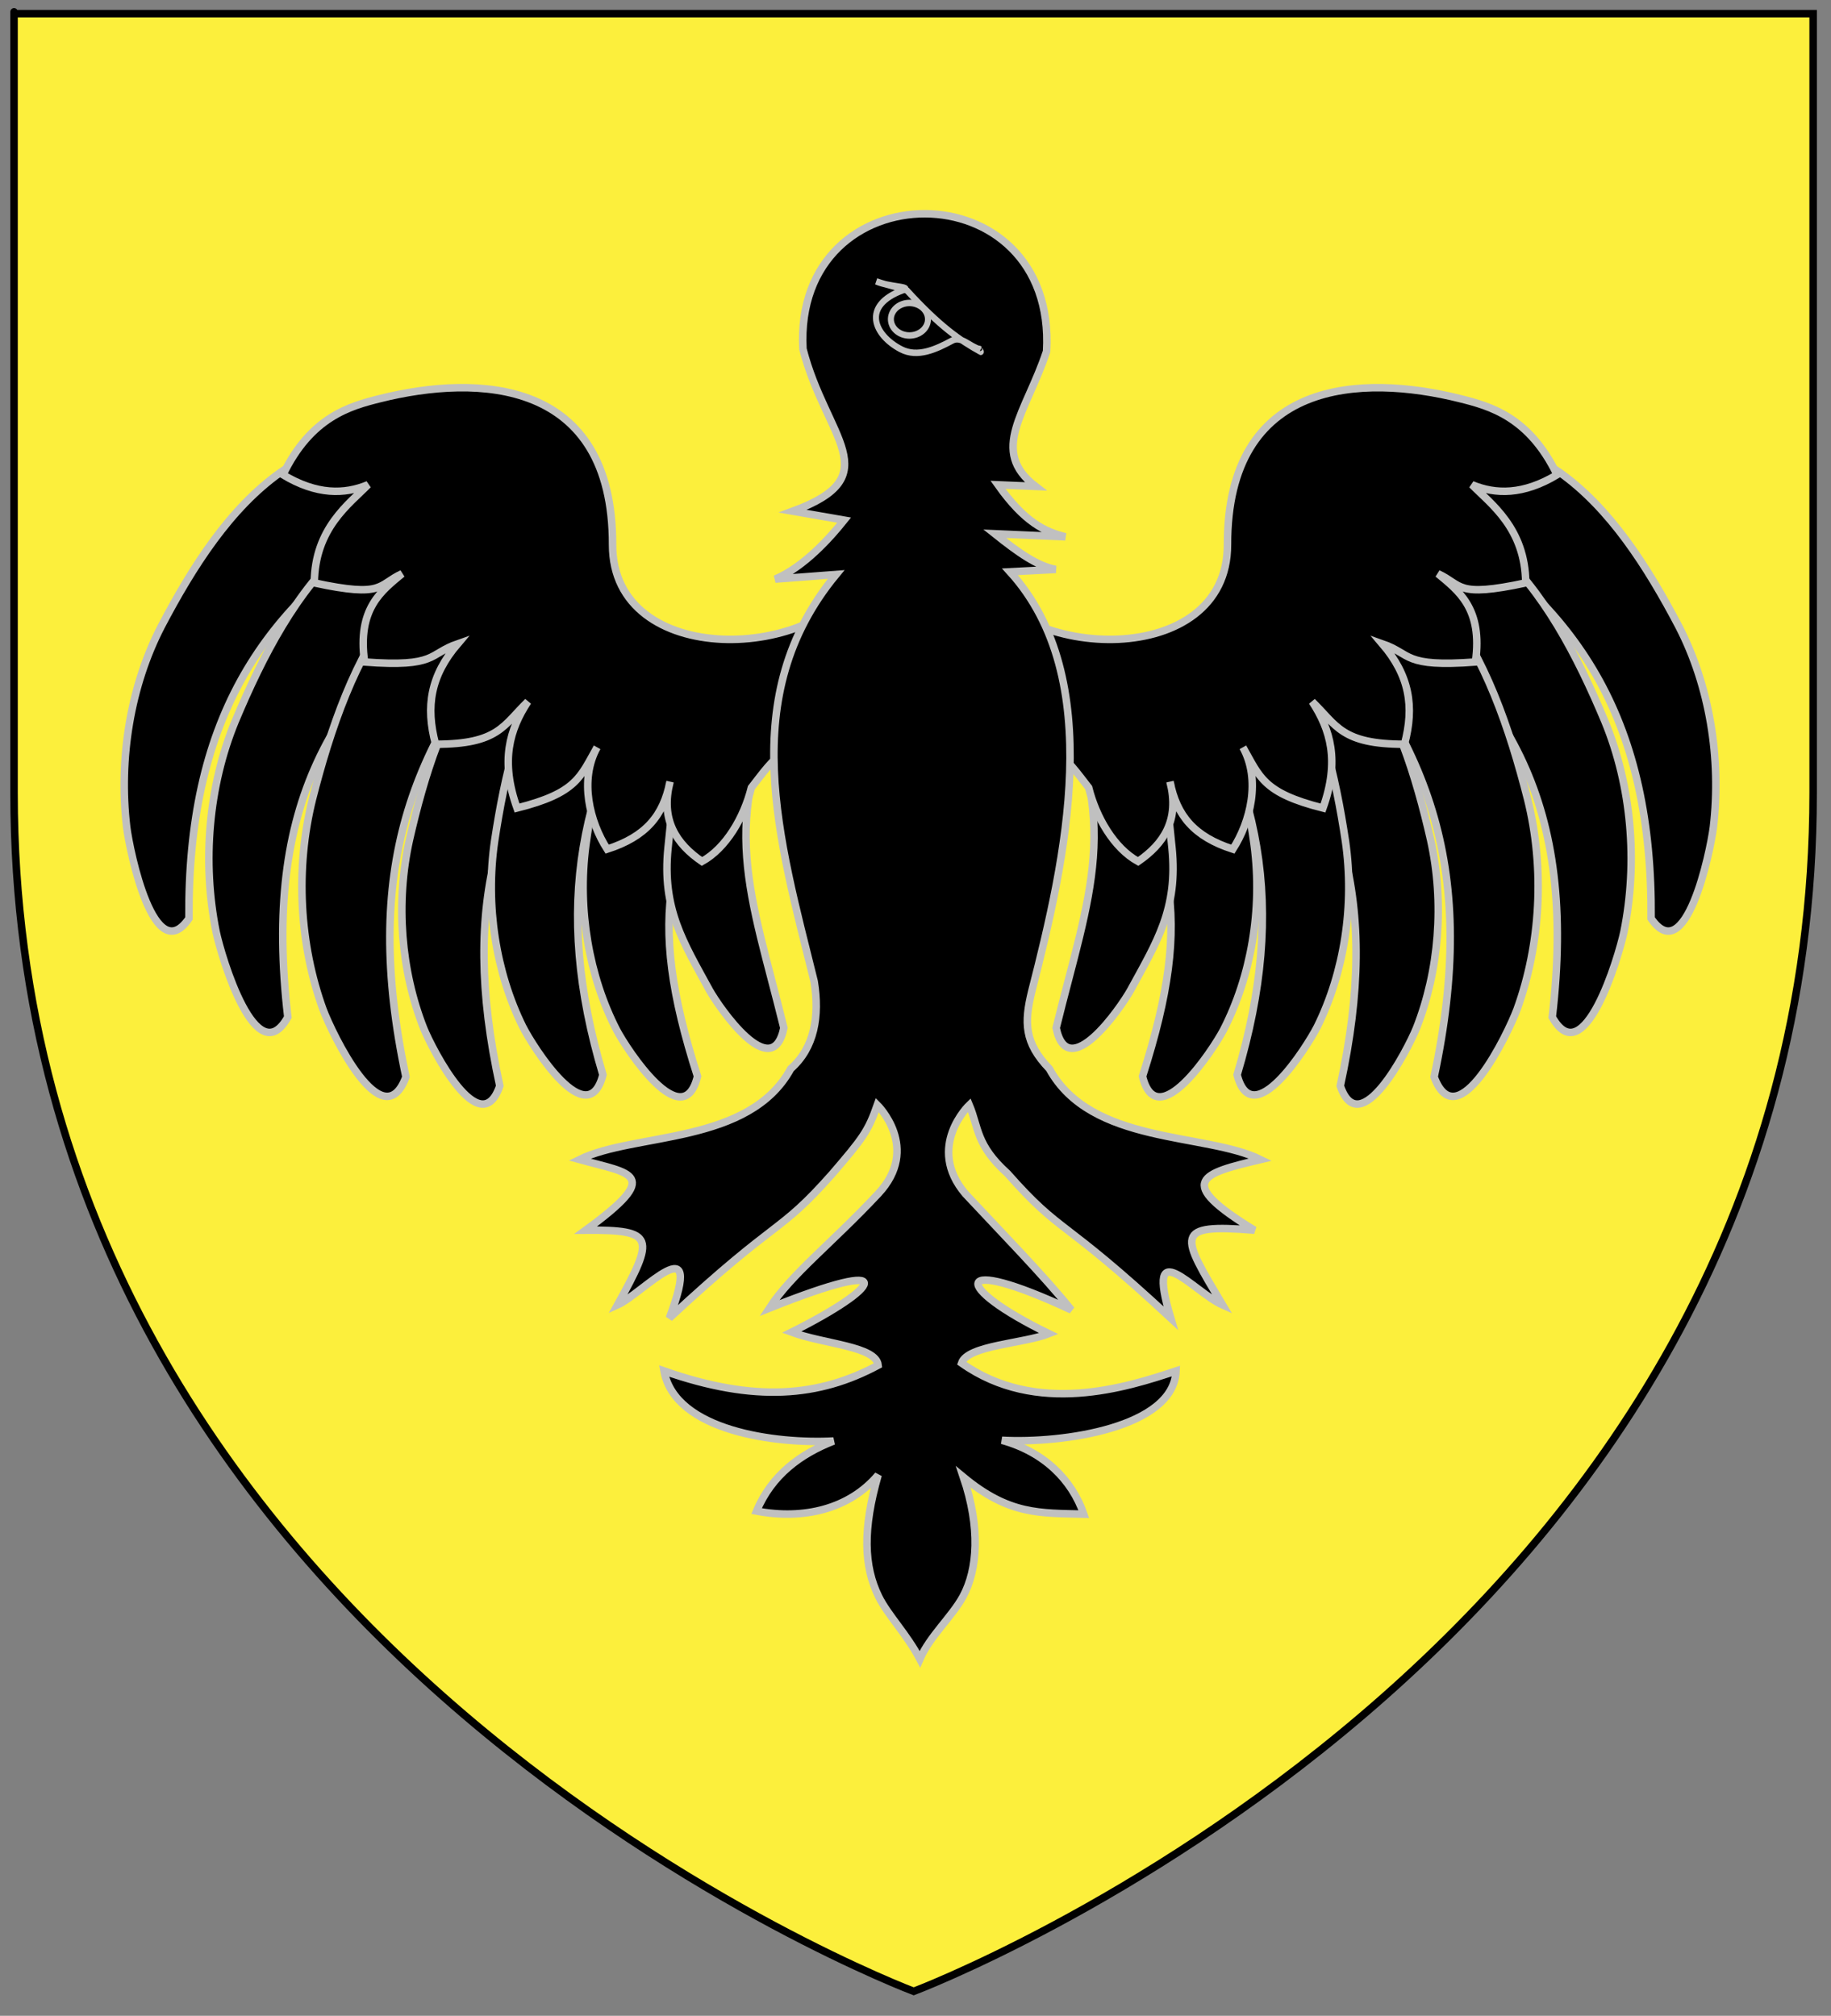 <?xml version="1.0" encoding="utf-8"?>
<!-- Generator: Adobe Illustrator 15.1.0, SVG Export Plug-In . SVG Version: 6.00 Build 0)  -->
<!DOCTYPE svg PUBLIC "-//W3C//DTD SVG 1.1//EN" "http://www.w3.org/Graphics/SVG/1.1/DTD/svg11.dtd">
<svg version="1.1" id="Layer_1" xmlns="http://www.w3.org/2000/svg" xmlns:xlink="http://www.w3.org/1999/xlink" x="0px" y="0px"
	 width="183px" height="201.5px" viewBox="0 -1.5 183 201.5" enable-background="new 0 -1.5 183 201.5" xml:space="preserve">
<rect x="0" y="-1.5" width="183" height="201.5" fill="#808080" stroke="none"/>
<path id="path1411_28_" fill="#FCEF3C" stroke="#010101" stroke-width="0.75" d="M91.322,197.555c0,0-89.919-33.832-89.919-119.812
	c0-85.982,0-77.879,0-77.879h179.812v77.879C181.221,163.723,91.322,197.555,91.322,197.555z"/>
<g id="g14262">
	<g id="g14240">
		<g id="g14220">
			<g id="g14200">
				<path id="path12997" stroke="#C0C0C0" stroke-width="0.75" d="M39.406,50.995c-13.485,8.569-20.667,19.891-20.52,39.313
					c-3.452,5.06-5.895-6.546-6.225-9.13c-0.806-6.859,0.383-14.13,3.46-20.074c3.143-5.988,6.893-11.85,11.949-15.412
					c2.2-1.475,4.717-2.568,7.162-2.562c0.737,0.822,1.567,1.555,2.249,2.431C38.123,47.372,38.764,49.184,39.406,50.995z"/>
				<path id="path12999" stroke="#C0C0C0" stroke-width="0.75" d="M46.693,57.13c-13.583,10.803-20.42,21.744-17.927,43.041
					c-3.144,5.646-6.617-5.934-7.17-8.54c-1.395-6.929-0.766-14.544,1.918-21.048c2.749-6.557,6.134-13.068,11.055-17.391
					c2.148-1.804,4.652-3.259,7.173-3.575c0.828,0.745,1.744,1.386,2.519,2.194C45.072,53.584,45.882,55.357,46.693,57.13z"/>
				<path id="path13001" stroke="#C0C0C0" stroke-width="0.75" d="M52.265,59.944c-11.2,13.169-16.099,25.537-11.694,46.205
					c-2.317,6.24-7.373-4.315-8.285-6.745c-2.35-6.471-2.795-14.07-1.052-21.048c1.798-7.043,4.234-14.184,8.493-19.529
					c1.871-2.252,4.144-4.244,6.592-5.123c0.923,0.542,1.919,0.964,2.798,1.58C50.165,56.838,51.215,58.391,52.265,59.944z"/>
				<path id="path13003" stroke="#C0C0C0" stroke-width="0.75" d="M59.429,65.135c-9.379,12.322-13.598,22.982-9.478,41.912
					c-1.943,5.688-6.729-3.607-7.604-5.756c-2.258-5.725-2.831-12.531-1.42-18.86c1.458-6.389,3.488-12.89,7.198-17.844
					c1.632-2.09,3.631-3.961,5.813-4.839c0.842,0.454,1.747,0.796,2.552,1.317C57.471,62.422,58.45,63.779,59.429,65.135z"/>
				<path id="path13005" stroke="#C0C0C0" stroke-width="0.75" d="M66.625,63.188c-8.657,13.315-11.425,25.81-6.367,42.751
					c-1.52,5.879-6.981-2.783-8.013-4.812c-2.677-5.417-3.75-12.11-2.81-18.562c0.984-6.52,2.53-13.217,5.868-18.578
					c1.474-2.27,3.332-4.366,5.445-5.498c0.874,0.351,1.803,0.583,2.645,1.005C64.471,60.727,65.548,61.957,66.625,63.188z"/>
				<path id="path13007" stroke="#C0C0C0" stroke-width="0.75" d="M74.616,69.493c-7.952,13.493-10.145,20.228-4.903,36.595
					c-1.437,5.91-7.023-2.621-8.084-4.625c-2.755-5.352-3.924-12.016-3.075-18.486c0.892-6.537,1.486-6.989,4.748-12.424
					c1.443-2.303,3.271-4.438,5.369-5.619c0.879,0.33,1.812,0.542,2.659,0.943C72.425,67.083,73.521,68.288,74.616,69.493z"/>
				<path id="path3952" stroke="#C0C0C0" stroke-width="0.75" d="M78.589,67.382c-6.895,13.139-3.55,20.453-0.244,33.872
					c-1.167,5.618-6.434-1.981-7.443-3.782c-2.624-4.818-4.755-8.126-4.134-14.229c0.659-6.169,0.575-7.873,3.41-13.169
					c1.256-2.248,1.033-1.526,2.91-2.768C73.273,73.801,73.256,64.997,78.589,67.382z"/>
				<path id="path3971" stroke="#C0C0C0" stroke-width="0.75" d="M86.328,55.823c-4.344,8.852-25.125,9.634-25.106-2.875
					c0.024-16.609-13.428-17.054-23.235-14.604c-2.989,0.746-6.916,1.816-9.707,7.613c3.397,2.039,6.157,1.969,8.505,0.994
					c-1.875,1.92-5.321,4.336-5.372,9.816c7.029,1.509,6.311,0.21,8.772-0.919c-2.02,1.691-4.504,3.455-3.747,8.826
					c7.283,0.541,6.33-0.785,9.312-1.824c-2.702,3.167-3.238,6.246-2.216,10.046c6.305-0.003,6.768-1.884,9.222-4.26
					c-1.821,2.78-2.768,5.92-1.08,10.636c5.988-1.509,6.32-3.116,8.002-6.071c-1.805,3.263-0.744,7.457,1.006,10.181
					c3.875-1.249,5.617-3.362,6.283-6.743c-0.997,3.844,0.656,6.232,3.19,7.973c2.412-1.332,4.196-4.4,4.941-7.379
					c2.424-3.112,3.312-4.818,9.198-4.791c0.832-2.657-3.79-4.146,6.303-2.473C89.773,65.922,88.371,59.196,86.328,55.823z"/>
			</g>
			<g id="g14210">
				<path id="path14168" stroke="#C0C0C0" stroke-width="0.75" d="M144.499,50.995c13.483,8.569,20.667,19.891,20.521,39.313
					c3.451,5.06,5.896-6.546,6.226-9.13c0.806-6.859-0.384-14.13-3.46-20.074c-3.145-5.988-6.895-11.85-11.949-15.412
					c-2.201-1.475-4.716-2.568-7.16-2.562c-0.736,0.822-1.566,1.555-2.25,2.431C145.782,47.372,145.141,49.184,144.499,50.995z"/>
				<path id="path14170" stroke="#C0C0C0" stroke-width="0.75" d="M137.212,57.13c13.583,10.803,20.421,21.744,17.929,43.041
					c3.145,5.646,6.615-5.934,7.168-8.54c1.396-6.929,0.768-14.544-1.918-21.048c-2.748-6.557-6.135-13.068-11.055-17.391
					c-2.148-1.804-4.652-3.259-7.174-3.575c-0.828,0.745-1.744,1.386-2.52,2.194C138.833,53.584,138.021,55.357,137.212,57.13z"/>
				<path id="path14172" stroke="#C0C0C0" stroke-width="0.75" d="M131.641,59.944c11.199,13.169,16.098,25.537,11.693,46.205
					c2.316,6.24,7.373-4.315,8.285-6.745c2.35-6.471,2.796-14.07,1.052-21.048c-1.797-7.043-4.231-14.184-8.491-19.529
					c-1.871-2.252-4.145-4.244-6.593-5.123c-0.923,0.542-1.919,0.964-2.797,1.58C133.738,56.838,132.689,58.391,131.641,59.944z"/>
				<path id="path14174" stroke="#C0C0C0" stroke-width="0.75" d="M124.477,65.135c9.379,12.322,13.599,22.982,9.479,41.912
					c1.941,5.688,6.729-3.607,7.604-5.756c2.258-5.725,2.83-12.531,1.42-18.86c-1.459-6.389-3.486-12.89-7.199-17.844
					c-1.631-2.09-3.631-3.961-5.812-4.839c-0.842,0.454-1.745,0.796-2.552,1.317C126.436,62.422,125.455,63.779,124.477,65.135z"/>
				<path id="path14176" stroke="#C0C0C0" stroke-width="0.75" d="M117.279,63.188c8.656,13.315,11.425,25.81,6.365,42.751
					c1.521,5.879,6.98-2.783,8.015-4.812c2.677-5.417,3.751-12.11,2.81-18.562c-0.984-6.52-2.529-13.217-5.867-18.578
					c-1.476-2.27-3.332-4.366-5.444-5.498c-0.874,0.351-1.804,0.583-2.646,1.005C119.436,60.727,118.357,61.957,117.279,63.188z"/>
				<path id="path14178" stroke="#C0C0C0" stroke-width="0.75" d="M109.289,69.493c7.951,13.493,10.145,20.228,4.9,36.595
					c1.438,5.91,7.023-2.621,8.086-4.625c2.754-5.352,3.924-12.016,3.074-18.486c-0.894-6.537-1.486-6.989-4.748-12.424
					c-1.442-2.303-3.271-4.438-5.367-5.619c-0.881,0.33-1.812,0.542-2.66,0.943C111.479,67.083,110.384,68.288,109.289,69.493z"/>
				<path id="path14180" stroke="#C0C0C0" stroke-width="0.75" d="M105.314,67.382c6.896,13.139,3.552,20.453,0.244,33.872
					c1.166,5.618,6.435-1.981,7.441-3.782c2.624-4.818,4.755-8.126,4.134-14.229c-0.657-6.169-0.573-7.873-3.409-13.169
					c-1.258-2.248-1.031-1.526-2.91-2.768C110.632,73.801,110.648,64.997,105.314,67.382z"/>
				<path id="path14182" stroke="#C0C0C0" stroke-width="0.75" d="M97.577,55.823c4.344,8.852,25.124,9.634,25.104-2.875
					c-0.023-16.609,13.428-17.054,23.234-14.604c2.99,0.746,6.916,1.816,9.707,7.613c-3.396,2.039-6.156,1.969-8.505,0.994
					c1.874,1.92,5.319,4.336,5.372,9.816c-7.03,1.509-6.312,0.21-8.773-0.919c2.021,1.691,4.506,3.455,3.748,8.826
					c-7.283,0.541-6.328-0.785-9.312-1.824c2.703,3.167,3.238,6.246,2.217,10.046c-6.307-0.003-6.77-1.884-9.223-4.26
					c1.82,2.78,2.768,5.92,1.08,10.636c-5.988-1.509-6.319-3.116-8.002-6.071c1.807,3.263,0.742,7.457-1.006,10.181
					c-3.877-1.249-5.617-3.362-6.283-6.743c0.996,3.844-0.654,6.232-3.188,7.973c-2.412-1.332-4.194-4.4-4.94-7.379
					c-2.425-3.112-3.312-4.818-9.197-4.791c-0.832-2.657,3.789-4.146-6.303-2.473C94.131,65.922,95.533,59.196,97.577,55.823z"/>
			</g>
		</g>
		<path id="path13584" stroke="#C0C0C0" stroke-width="0.75" d="M104.877,105.333c4.171,7.624,15.604,6.36,21.111,9.077
			c-5.893,1.395-8.68,2.132-0.609,7.062c-8.197-0.673-7.346,0.473-3.179,7.478c-2.87-1.274-7.817-7.437-5.188,1.312
			c-11.104-10.312-10.808-8.219-16.326-14.467c-3.164-2.855-2.867-4.595-3.812-6.835c0,0-4.367,4.173-0.386,8.873
			c3.548,3.808,7.81,8.149,10.592,11.612c-12.137-5.682-11.949-2.34-2.249,2.369c-2.497,0.992-8.134,1.16-8.726,2.94
			c7.517,5.313,16.485,2.433,21.438,0.787c-0.238,5.667-11.312,7.269-17.402,6.931c4.182,1.159,6.975,3.907,8.178,7.383
			c-4.399-0.115-7.445,0.092-12.029-3.701c1.713,5.068,1.416,9.228-0.03,11.908c-1.098,2.035-3.335,3.991-4.321,6.282
			c-1.35-2.55-3.206-4.396-4.114-6.239c-1.504-3.049-1.61-6.767-0.058-12.164c-2.888,3.416-7.456,4.5-12.151,3.608
			c1.521-3.643,4.438-5.731,7.696-7.005c-5.724,0.311-15.848-0.979-16.946-7.003c9.114,3.198,15.517,2.58,21.401-0.574
			c-0.2-1.897-5.351-2.092-8.651-3.304c8.841-4.405,11.266-7.795-2.23-2.396c2.216-3.421,6.163-6.402,10.882-11.437
			c4.287-4.586-0.082-8.873-0.082-8.873c-0.927,2.632-1.44,3.312-4.533,6.916c-5.444,6.147-5.199,4.117-16.254,14.385
			c3.625-9.6-2.68-2.425-5.188-1.312c3.752-6.797,3.759-7.518-3.179-7.477c7.788-5.677,4.564-5.629-0.611-7.062
			c5.509-2.717,16.941-1.453,21.113-9.077c2.375-2.104,2.9-5.257,2.34-8.718c-3.514-14.229-7.871-28.501,2.196-40.688l-6.088,0.462
			c2.916-1.241,5.514-4.177,6.887-5.894L79.242,49.6c9.614-3.541,3.304-7.284,1.009-16.216
			c-0.969-18.024,25.392-18.101,24.351,0.235c-2.033,6.142-5.766,9.909-1.104,13.5l-3.751-0.154
			c2.671,3.764,4.671,4.673,6.735,5.197l-7.063-0.308c2.326,1.853,4.241,3.23,6.099,3.567l-4.574,0.235
			c9.654,10.652,5.554,28.748,2.181,41.916C102.361,100.697,102.359,102.717,104.877,105.333z"/>
	</g>
	<g id="Oeil" transform="matrix(0.8,0,0,0.861,-1302.57,-14.161)">
		<path id="path3979" stroke="#C0C0C0" stroke-width="0.75" d="M1737.687,47.371c1.61,0.52,2.233,0.547,3.844,1.066
			c4.138,4.213,6.717,5.833,9.13,7.07c0.325,0.246-0.343-0.496-0.022-0.249c-1.257-0.297-2.331-1.581-3.453-1.019
			c-2.003,1-4.328,2.025-6.42,1.011c-3.371-1.633-4.982-5.085,0.271-6.862C1742.283,47.967,1739.297,48.039,1737.687,47.371z"/>
		<path id="path3981" stroke="#C0C0C0" stroke-width="0.75" stroke-linecap="round" stroke-linejoin="round" d="M1740.872,53.486
			c-1.165-0.432-1.681-1.551-1.152-2.499c0.53-0.949,1.904-1.369,3.069-0.938c1.164,0.432,1.679,1.552,1.149,2.499
			c-0.514,0.924-1.835,1.351-2.986,0.966"/>
	</g>
</g>
</svg>
